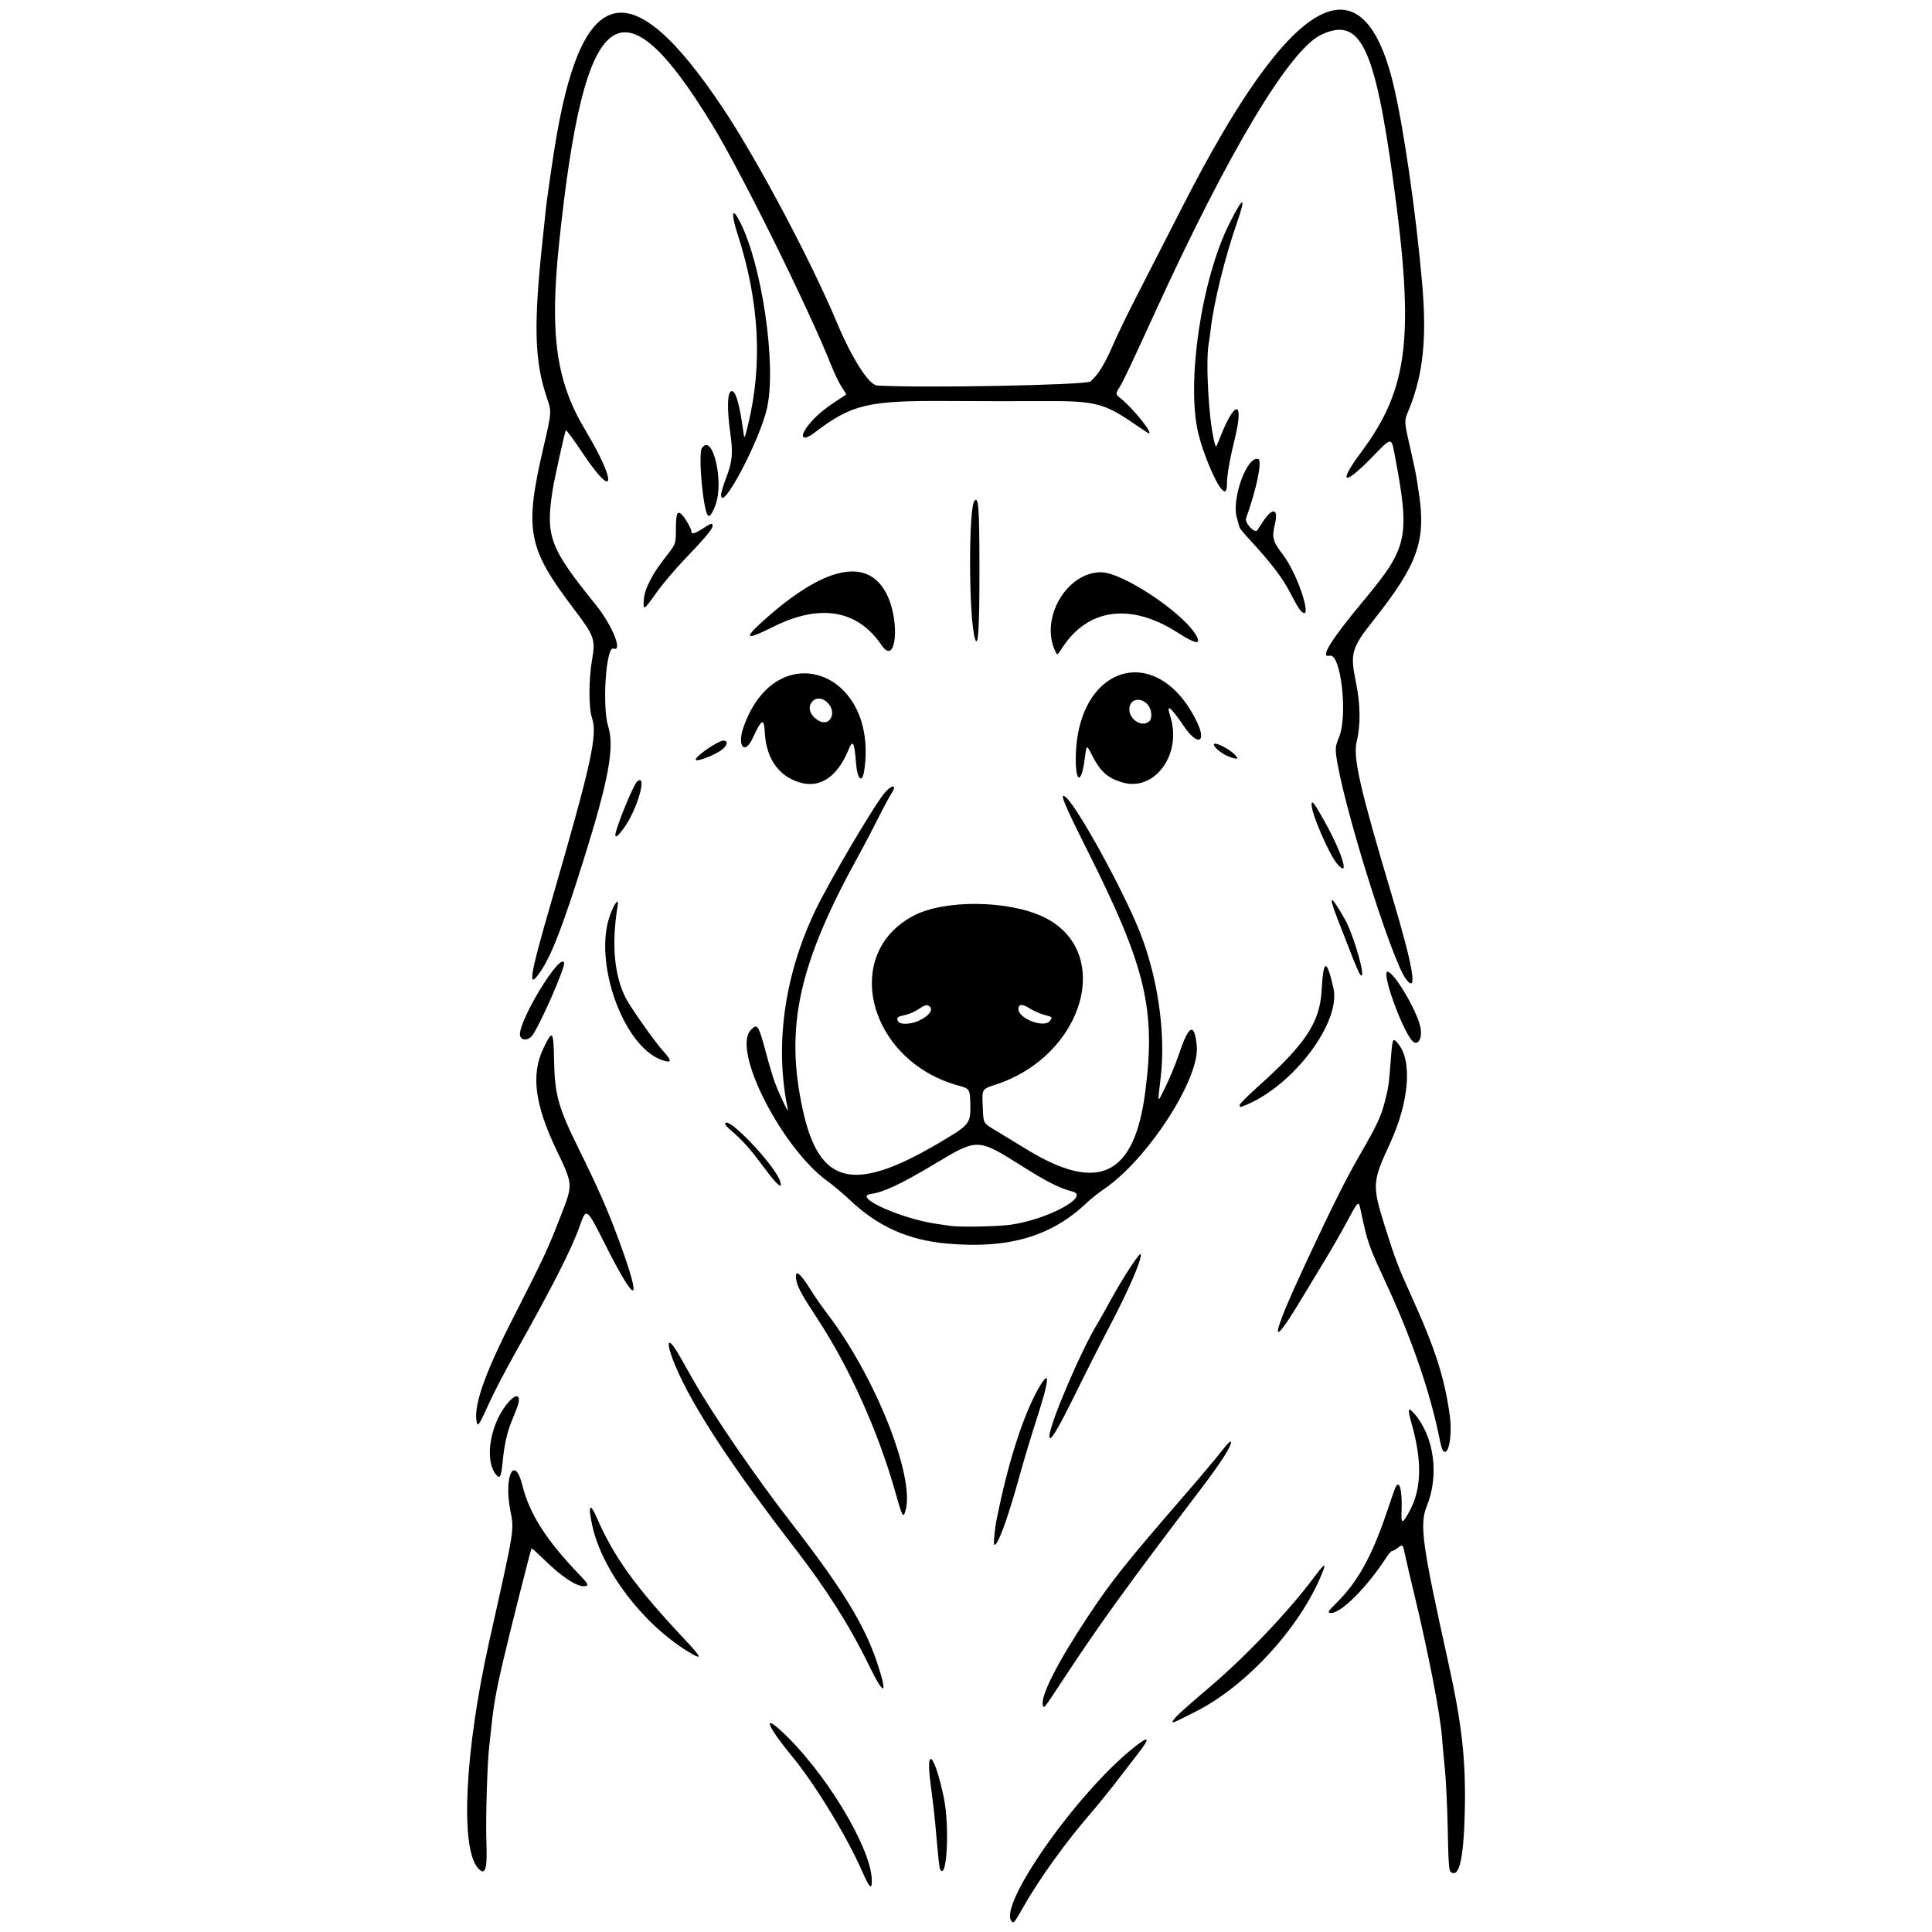 <svg xmlns="http://www.w3.org/2000/svg" width="500mm" height="500mm" viewBox="0 0 500 500" xml:space="preserve"><path d="m261.85 497.28c-3.825-3.825 16.657-33.068 31.477-44.94 4.107-3.29 4.515-2.803 1.221 1.456-1.212 1.567-3.797 4.916-5.745 7.442s-4.947 6.219-6.665 8.207c-6.447 7.456-13.028 16.612-17.277 24.038-2.431 4.248-2.488 4.32-3.011 3.797zm-38.784-13.118c-3.982-9.034-12.185-22.493-17.994-29.523-6.143-7.435-7.851-11.151-3.19-6.942 11.365 10.262 23.746 30.626 23.746 39.058 0 2.477-0.592 1.878-2.562-2.593zm152.4 0.294c-0.49-0.389-0.607-2.018-0.794-11.033-0.12-5.817-0.455-12.875-0.744-15.684-0.289-2.808-0.627-6.501-0.751-8.207-0.43-5.891-3.652-22.45-7.262-37.316-0.886-3.649-1.896-7.98-2.244-9.625-0.633-2.99-0.633-2.99-1.804-2.097-0.644 0.491-1.358 0.893-1.587 0.893s-0.866 0.698-1.415 1.55c-4.973 7.717-11.702 14.498-14.387 14.498-1.05 0-0.825-0.423 1.362-2.566 5.379-5.27 9.134-11.972 12.867-22.966 2.683-7.902 2.583-7.659 3.165-7.659 0.635 0 1.017 3.112 0.846 6.885-0.155 3.42 0.247 3.374 2.169-0.249 3.013-5.679 3.163-12.732 0.476-22.303-1.167-4.158-1.011-4.672 0.782-2.577 5.008 5.851 6.329 15.81 3.141 23.687-1.964 4.854-1.309 9.651 5.559 40.696 3.522 15.919 4.546 25.216 4.238 38.469-0.285 12.239-1.461 17.313-3.617 15.603zm-251.76-0.987c-4.668-5.158-3.414-30.39 2.92-58.739 6.686-29.927 6.462-28.518 5.418-33.971-1.683-8.792 1.132-14.447 3.152-6.332 1.852 7.439 6.275 14.331 14.972 23.33 2.198 2.274 2.344 2.749 0.842 2.749-1.961 0-5.739-2.537-10.068-6.76-1.787-1.743-3.307-3.11-3.377-3.038-0.189 0.195-5.716 22.106-7.44 29.493-1.697 7.272-2.41 11.304-2.968 16.778-0.215 2.106-0.455 4.322-0.534 4.924-0.508 3.871-0.961 18.849-0.745 24.637 0.274 7.328-0.263 9.039-2.172 6.929zm119.64 0.391c-0.252-0.408-0.399-1.752-1.321-12.079-0.206-2.307-0.708-6.599-1.116-9.537-1.497-10.794 0.905-8.654 3.348 2.982 1.525 7.266 0.831 21.453-0.911 18.634zm60.297-38.628c0.452-0.845 2.595-2.801 9.535-8.705 9.099-7.74 20.299-19.503 26.599-27.936 3.094-4.14 3.597-4.419 2.323-1.284-5.645 13.894-19.52 29.03-32.698 35.671-6.404 3.227-6.247 3.166-5.759 2.254zm-33.725-3.847c-0.831-2.165 3.823-11.311 11.999-23.584 5.851-8.782 9.732-13.648 24.137-30.264 4.213-4.859 8.726-10.215 10.03-11.902 1.448-1.873 2.417-2.851 2.49-2.511 0.212 0.989-2.428 5.163-7.446 11.771-19.709 25.954-26.285 35.044-35.805 49.501-5.291 8.034-5.099 7.786-5.405 6.988zm-45.153-10.637c-4.899-10.057-10.842-19.415-19.27-30.34-15.836-20.529-26.032-36.036-30.44-46.295-3.053-7.106-2.476-9.017 0.915-3.033 1.072 1.892 2.697 4.753 3.61 6.358 4.976 8.743 16.118 24.978 24.906 36.293 13.54 17.434 19.296 26.813 22.595 36.815 2.791 8.463 1.751 8.553-2.317 0.202zm-46.743-3.347c-11.841-7.297-22.33-21.177-24.794-32.809-1.094-5.163-0.543-5.887 1.282-1.685 4.37 10.063 10.072 17.947 22.703 31.389 4.546 4.838 4.723 5.517 0.809 3.105zm79.23-27.746c-0.15-0.266 0.286-4.647 0.608-6.109 0.088-0.401 0.42-1.96 0.737-3.465 2.731-12.975 6.506-24.383 10.198-30.815 3.025-5.271 2.865-2.447-0.443 7.784-1.404 4.342-3.39 10.931-4.413 14.642-3.274 11.868-5.997 19.184-6.687 17.963zm-25.494-13.346c-4.438-15.748-11.928-32.432-20.22-45.039-4.164-6.332-5.245-8.348-5.502-10.267-0.36-2.686 1.019-1.639 3.834 2.909 0.931 1.504 2.954 4.4 4.494 6.434 12.251 16.175 22.378 41.71 20.017 50.474-0.605 2.247-0.827 1.865-2.624-4.511zm-103.25-4.535c-3.417-3.775-1.556-14.089 3.486-19.321 2.058-2.136 2.98-1.046 1.741 2.06-0.408 1.024-1.078 2.702-1.488 3.73-1.059 2.656-1.777 5.995-2.16 10.045-0.363 3.84-0.662 4.5-1.58 3.486zm244.96-6.336c-0.221-0.271-0.594-1.478-0.83-2.682-2.323-11.838-7.127-25.934-13.642-40.034-4.95-10.712-5.009-10.88-6.853-19.508-0.553-2.585-0.574-2.567-3.417 2.736-1.371 2.558-3.834 6.866-5.473 9.574-1.639 2.708-4.665 7.714-6.724 11.124-8.185 13.558-7.677 9.745 1.264-9.475 6.66-14.317 10.646-22.293 14.206-28.423 4.261-7.338 5.409-9.783 6.378-13.589 0.989-3.882 1.043-4.254 1.533-10.609 0.463-6.006 0.511-6.117 1.919-4.444 3.732 4.436 2.859 15.122-2.112 25.838-4.576 9.865-4.636 10.816-1.332 21.37 2.624 8.385 3.481 10.634 7.017 18.419 6.039 13.297 8.479 20.927 9.808 30.677 0.702 5.145-0.372 10.71-1.741 9.025zm-101.88-3.772c0-3.043 8.345-22.534 12.573-29.365 0.435-0.702 1.912-3.328 3.283-5.836 3.231-5.909 7.634-12.621 7.788-11.873 0.3 1.454-3.34 9.742-8.898 20.262-1.749 3.31-5.035 9.793-7.303 14.407-5.425 11.035-7.443 14.399-7.443 12.405zm-148.16-3.363c-1.029-4.021 1.763-12.255 8.94-26.367 8.711-17.128 9.312-18.412 12.678-27.078 3.311-8.525 3.342-8.058-1.142-17.487-5.516-11.599-6.491-19.307-3.293-26.011 2.395-5.019 2.626-4.771 2.779 2.984 0.178 8.997 1.055 12.169 6.307 22.813 5.162 10.461 7.641 16.108 10.521 23.954 6.157 16.78 4.57 17.164-3.638 0.879-4.832-9.587-4.832-9.587-6.581-4.577-1.933 5.535-7.187 15.896-16.022 31.593-2.836 5.038-6.095 11.25-7.242 13.803-2.463 5.482-3.058 6.47-3.308 5.495zm121.53-46.481c-10.009-0.921-17.691-4.374-24.983-11.229-1.828-1.718-4.338-3.844-5.578-4.723-11.955-8.476-25.039-34.034-20.11-39.281 1.722-1.833 2.013-1.399 3.967 5.933 0.792 2.972 1.843 6.47 2.336 7.774 1.165 3.083 3.582 8.108 3.332 6.93-3.472-16.373-1.04-34.392 6.915-51.245 3.669-7.772 15.998-28.639 18.374-31.098 1.962-2.03 2.917-1.678 1.452 0.536-0.503 0.76-2.072 3.691-3.486 6.511s-3.431 6.678-4.483 8.571c-15.997 28.8-19.646 45.105-14.933 66.724 4.25 19.494 13.132 21.631 35.36 8.506 7.729-4.564 8.057-4.953 7.999-9.491-0.056-4.384-0.115-4.485-3.072-5.293-23.285-6.363-30.564-34.119-11.539-44 8.008-4.159 24.413-3.99 33.512 0.346 18.357 8.748 10.664 35.864-12.309 43.388-3.581 1.173-3.581 1.173-3.397 5.226 0.235 5.176-0.122 4.549 4.019 7.065 1.97 1.197 5.324 3.239 7.453 4.537 18.554 11.31 27.795 6.796 30.606-14.948 2.767-21.407 0.14-32.35-15.012-62.525-6.219-12.386-7.428-15.415-5.431-13.608 3.104 2.809 14.452 23.456 18.848 34.294 4.761 11.736 6.934 26.435 5.609 37.932-0.85 7.377-0.997 7.063 1.223 2.615 1.084-2.172 2.686-6.077 3.56-8.677 2.503-7.446 3.94-8.049 4.535-1.903 0.818 8.451-12.668 29.299-23.918 36.976-1.504 1.027-3.556 2.652-4.559 3.612-9.139 8.745-20.373 12.009-36.291 10.544zm16.595-4.859c9.627-1.378 20.749-7.391 15.934-8.614-3.179-0.807-6.613-2.532-12.69-6.371-11.811-7.462-11.721-7.459-22.757-0.843-8.781 5.264-13.3 7.397-16.637 7.855-4.929 0.676 7.629 6.399 17.001 7.748 1.504 0.217 3.146 0.454 3.647 0.528 2.421 0.355 12.245 0.164 15.501-0.302zm-23.89-52.746c2.955-1.34 4.143-3.131 2.617-3.947-0.511-0.273-1.04-0.107-2.28 0.716-1.555 1.033-2.666 1.486-4.806 1.959-1.063 0.235-1.289 0.871-0.565 1.594 0.669 0.669 3.204 0.507 5.033-0.322zm34.074-0.038c0.687-0.981 0.708-0.96-1.588-1.566-1.031-0.272-2.668-1.003-3.637-1.625-1.917-1.23-2.953-1.183-2.953 0.135 0 2.534 6.771 5.064 8.178 3.056zm-71.16 41.558c-0.617-0.652-2.328-2.827-3.802-4.833-2.625-3.57-4.972-6.143-7.712-8.451-0.752-0.634-1.368-1.33-1.368-1.548 0-2.858 13.029 10.755 14.2 14.836 0.428 1.493 0.097 1.492-1.318-4e-3zm120.25-19.764c0-0.289 2.093-2.396 4.65-4.684 12.452-11.136 16.119-16.684 16.566-25.065 0.433-8.111 1.313-8.239 3.055-0.447 1.954 8.742-10.222 25.011-22.584 30.176-1.602 0.669-1.688 0.67-1.688 0.018zm-149.58-11.65c-10.005-3.575-17.796-25.517-13.341-37.572 1.119-3.027 2.285-4.47 1.949-2.41-1.623 9.937-0.935 17.941 2.055 23.89 1.22 2.427 7.608 11.492 9.681 13.738 2.408 2.608 2.307 3.302-0.344 2.354zm194.13-5.091c-2.806-3.381-7.895-17.748-6.287-17.748 1.648 0 7.6 10.015 8.499 14.302 0.64 3.053-0.746 5.213-2.212 3.447zm-230.78-1.169c-0.803-3.2 10.34-21.695 11.403-18.926 0.406 1.058-6.666 17.103-8.39 19.033-1.045 1.171-2.707 1.112-3.013-0.107zm229.34-14.572c-3.763-4.784-16.794-46.576-18.153-58.219-0.203-1.743-0.087-2.423 0.782-4.559 2.304-5.665 0.431-21.773-2.444-21.021-2.662 0.696 0.238-4.005 8.835-14.324 11.496-13.798 12.037-16.398 7.913-38.059-0.79-4.147-0.79-4.147-5.551 0.777-7.613 7.874-9.25 7.268-3.011-1.114 12.237-16.443 13.808-29.778 8.262-70.104-4.823-35.063-8.537-42.614-18.631-37.881-8.166 3.829-23.986 30.233-42.91 71.619-6.37 13.932-8.28 17.963-9.273 19.578-1.117 1.816-1.117 1.816 0.299 2.943 3.111 2.475 8.391 9.029 7.273 9.029-0.112 0-1.722-1.047-3.577-2.327-8.048-5.552-10.261-6.104-24.101-6.017-5.451 0.034-16.393 0.021-24.317-0.029-20.837-0.132-24.865 0.828-34.611 8.248-3.051 2.323-3.987 1.13-1.541-1.964 1.753-2.218 3.844-4.032 7.156-6.208 1.404-0.923 2.599-1.708 2.654-1.745 0.056-0.037-0.451-0.887-1.125-1.889-0.674-1.002-1.934-3.61-2.798-5.796-5.688-14.375-23.196-49.776-30.663-62.001-23.84-39.031-33.207-31.798-39.724 30.672-2.453 23.514-0.756 35.602 6.757 48.145 8.298 13.853 7.791 18.641-0.639 6.027-2.269-3.396-4.231-6.059-4.361-5.918-0.227 0.247-3.006 12.792-3.41 15.392-1.879 12.093-0.783 15.016 11.158 29.776 4.261 5.267 7.097 12.295 4.57 11.325-1.911-0.733-2.968 15.008-1.355 20.175 1.668 5.343 0.138 13.714-6.236 34.103-5.354 17.13-8.319 24.87-11.139 29.088-3.619 5.412-3.114 2.038 2.687-17.963 10.349-35.68 11.988-43.091 10.492-47.45-0.876-2.551-0.868-9.927 0.016-15.018 0.922-5.306 0.622-6.151-4.661-13.116-12.086-15.934-12.915-20.37-7.87-42.083 2.076-8.934 2.081-9.006 0.867-12.571-3.27-9.602-3.513-18.875-1.083-41.37 0.303-2.808 0.648-6.091 0.766-7.295 0.18-1.839 1.315-9.864 2.168-15.319 6.856-43.87 19.588-47.103 43.654-11.084 8.858 13.257 22.778 39.442 29.526 55.538 3.897 9.297 8.29 16.165 10.42 16.291 11.826 0.699 54.075-0.106 55.202-1.052 1.931-1.622 3.739-4.547 5.824-9.427 1.013-2.37 3.826-8.167 6.251-12.881 2.425-4.714 7.718-15.054 11.761-22.978 27.924-54.728 46.384-65.447 54.536-31.667 2.675 11.084 5.922 33.568 7.496 51.91 1.191 13.876 0.24 23.083-3.296 31.923-1.5 3.748-1.558 2.672 0.688 12.575 0.501 2.207 1.007 4.669 1.126 5.471 0.118 0.802 0.369 2.444 0.558 3.647 1.977 12.642-0.167 18.711-11.765 33.314-5.606 7.058-6.015 8.496-4.502 15.838 1.206 5.854 1.278 11.103 0.214 15.544-0.98 4.089 0.888 12.235 9.128 39.801 5.518 18.461 6.729 25.538 3.712 21.703zm-11.97-1.312c-0.228-0.282-1.277-2.728-2.332-5.437-1.054-2.708-2.632-6.754-3.506-8.991-2.526-6.463-1.803-6.424 1.898 0.102 2.482 4.376 5.877 16.721 3.94 14.326zm-5.964-28.688c-2.079-2.487-6.561-12.853-6.567-15.186-4e-3 -1.397 0.624-0.617 3.195 3.97 4.828 8.615 6.867 15.398 3.372 11.216zm-186.75-7.38c0-1.593 4.657-13.039 5.636-13.851 2.813-2.334-6e-3 7.429-3.509 12.159-1.442 1.946-2.126 2.491-2.126 1.692zm47.534-13.661c-5.335-1.668-8.488-6.223-8.852-12.788-0.22-3.973-0.768-3.729-3.146 1.403-2.064 4.455-4.087 2.006-2.373-2.873 8.503-24.193 35.116-14.587 31.237 11.275-0.519 3.461-1.792 2.245-2.12-2.025-0.412-5.368-0.823-6.135-1.885-3.521-2.921 7.188-7.48 10.21-12.862 8.527zm8.125-16.439c1.817-2.773-2.298-6.852-4.596-4.555-1.201 1.201-0.969 2.997 0.56 4.339 1.631 1.432 3.184 1.515 4.036 0.216zm75.386 16.435c-3.809-1.19-5.612-2.865-7.836-7.275-1.268-2.516-1.268-2.516-1.764 1.382-0.818 6.438-2.367 6.128-2.29-0.459 0.282-24.08 21.051-30.329 31.284-9.413 2.697 5.512 0.302 6.54-3.221 1.382-3.602-5.273-4.718-6.123-3.63-2.76 3.199 9.881-4.056 19.796-12.544 17.143zm7.012-15.659c0.909-0.665 0.857-2.913-0.098-4.194-1.452-1.951-4.101-1.976-4.775-0.044-0.992 2.845 2.557 5.932 4.872 4.239zm-117.27 9.805c0-0.934 5.829-4.915 7.204-4.92 1.249-4e-3 1.032 1.258-0.406 2.355-1.904 1.452-6.797 3.299-6.797 2.565zm137.95-0.791c-1.911-0.676-4.601-3.104-3.667-3.31 0.865-0.191 3.937 1.457 5.204 2.792 1.196 1.26 0.87 1.37-1.537 0.519zm-89.795-28.776c-6.288-9.273-16.008-10.894-28.278-4.717-6.794 3.421-7.55 3.046-2.712-1.344 15.848-14.382 27.216-16.982 32.187-7.361 3.637 7.039 2.573 18.98-1.196 13.422zm44.863 1.392c-3.937-8.417 2.988-20.288 11.855-20.322 5.634-0.022 21.797 10.799 24.797 16.602 1.153 2.23-0.411 1.922-4.909-0.967-12.031-7.727-23.065-6.362-29.729 3.678-1.562 2.353-1.419 2.281-2.014 1.01zm-20.702-3.009c-1.66-5.084-1.761-34.229-0.125-35.866 1.017-1.017 1.228 1.879 1.247 17.082 0.02 15.824-0.306 21.283-1.122 18.784zm84.061-7.577c-0.304-0.346-1.426-2.324-2.493-4.394-1.885-3.659-4.781-7.508-9.661-12.84-3.1-3.387-3.443-3.824-3.612-4.591-0.083-0.379-0.324-1.262-0.536-1.962-1.473-4.88 2.625-16.191 5.521-15.239 1.095 0.36-0.458 7.892-3.157 15.316-0.425 1.169 2.25 4.045 2.9 3.118 0.037-0.053 0.675-1.025 1.417-2.161 2.539-3.885 4.14-3.577 3.146 0.605-0.826 3.473-0.586 4.358 2.159 7.985 4.1 5.417 8.064 18.428 4.315 14.164zm-169.81-2.55c0.206-2.849 2.13-6.65 5.582-11.03 2.73-3.463 2.73-3.463 2.736-7.345 7e-3 -4.238 0.378-4.974 1.753-3.478 0.869 0.946 2.266 3.512 2.266 4.163 0 0.761 0.836 0.531 2.935-0.806 2.27-1.446 2.536-1.518 2.536-0.685 0 0.816-1.892 3.077-7.295 8.72-2.507 2.619-5.79 6.509-7.295 8.645-3.172 4.503-3.423 4.645-3.218 1.817zm16.499-22.023c-1.228-1.987-2.409-15.824-1.473-17.253 2.742-4.185 5.818 8.583 3.537 14.682-0.918 2.455-1.607 3.312-2.065 2.571zm3.513-5.141c-8e-3 -0.55 0.568-2.519 1.281-4.377 1.64-4.272 1.841-6.363 1.112-11.569-0.92-6.57-0.777-10.957 0.356-10.957 1.063 0 2.027 3.352 2.988 10.395 0.299 2.188 0.299 2.188 1.271-1.824 3.764-15.532 2.872-31.812-2.688-49.014-1.835-5.679-1.513-7.472 0.595-3.311 5.679 11.207 9.42 36.842 7.007 48.017-1.781 8.249-11.848 27.365-11.923 22.639zm129.57-1.458c-1.723-1.875-4.93-9.592-6.121-14.727-3.051-13.154 0.898-39.687 8.028-53.938 3.723-7.441 4.535-7.507 1.964-0.16-3.03 8.66-6.036 20.908-6.73 27.421-0.112 1.055-0.338 2.656-0.502 3.559-0.875 4.821 8e-3 20.145 1.481 25.696 0.382 1.441 0.382 1.441 1.397-1.167 3.877-9.966 6.319-9.897 3.877 0.109-1.334 5.464-2.038 9.497-2.047 11.722-8e-3 2.036-0.421 2.491-1.347 1.484z" stroke-width="1.379"></path></svg>